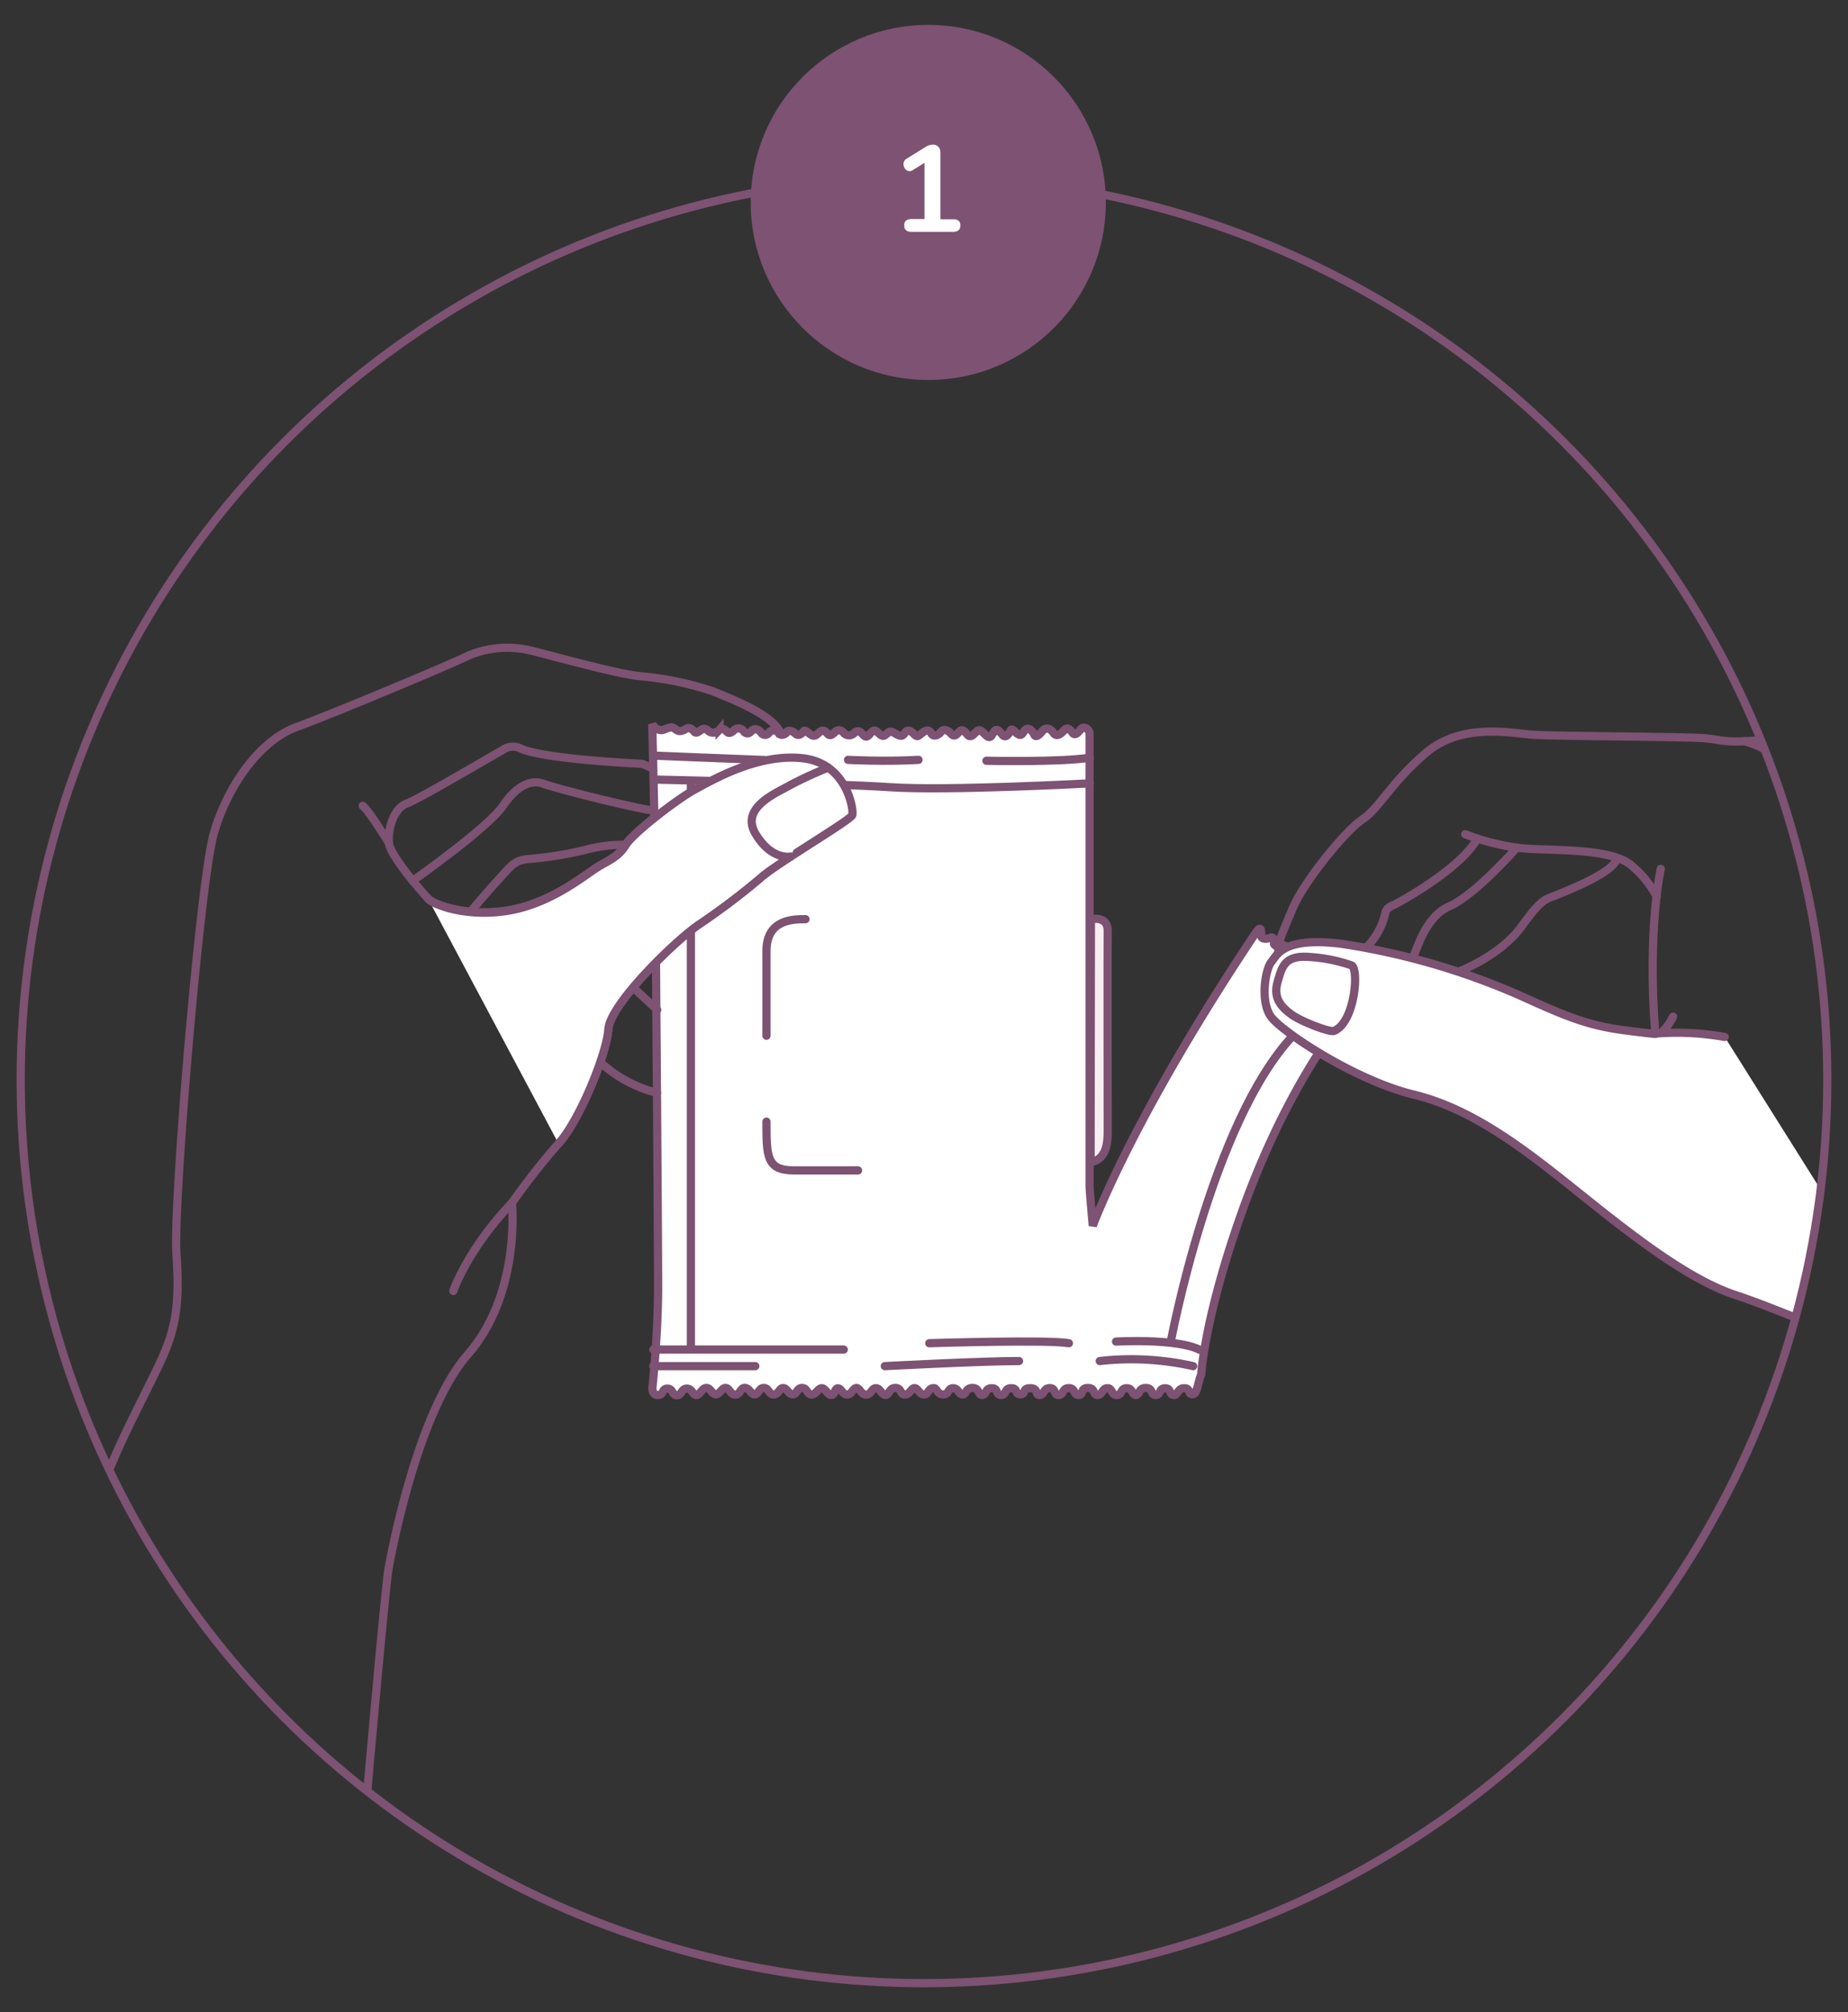 <svg id="Calque_1" data-name="Calque 1" xmlns="http://www.w3.org/2000/svg" xmlns:xlink="http://www.w3.org/1999/xlink" viewBox="0 0 225 245"><rect x="0" y="0" width="225" height="245" fill="#333333" stroke="none"/><defs><style>.cls-1,.cls-3,.cls-5{fill:none;}.cls-1,.cls-3,.cls-4,.cls-5,.cls-6,.cls-7{stroke:#7d5272;}.cls-1,.cls-5,.cls-6,.cls-7{stroke-miterlimit:10;}.cls-2{clip-path:url(#clip-path);}.cls-3,.cls-4,.cls-5,.cls-6{stroke-linecap:round;}.cls-3,.cls-4{stroke-miterlimit:3.86;}.cls-4,.cls-6,.cls-9{fill:#fff;}.cls-7{fill:#f7edf2;}.cls-8{fill:#7d5272;}</style><clipPath id="clip-path"><circle class="cls-1" cx="112.5" cy="131.49" r="109.98"/></clipPath></defs><title>oralsafe-steps</title><g class="cls-2"><path class="cls-3" d="M8.9,190.59s2.48-6.18,3.92-10.31,4.54-9.89,6.6-14.22,2.47-7.43,2.06-13.41,2.89-45.36,4.54-51.13,5.56-11.34,10.1-13S55,80.85,57,79.84a12.17,12.17,0,0,1,7.66-.62c2.55.62,10.28,2.79,13.14,3.1a38.77,38.77,0,0,1,9,1.85c2.24.93,7.73,3,8.35,5.39s0,2.58,0,2.58S89.53,94.54,86,95c-3.22.45-6.81-1.65-7.84-2,0,0-11.84-.53-14.74-1.85a2.11,2.11,0,0,0-2.27.21c-.62.3-10,5.87-11.65,6.49s-2.27,3.2-2.16,4.74,4,6,4.77,6.81,5.12,2.37,10.28,1.34,9.17-4.54,10.62-5.36,2.37-1.24,3.19-2.58,6-5.41,8.35-6.7,7.84-4.44,13.2-3.82,6.19,6.29,6,6.91-9.18,5.88-11.13,7.63A85.4,85.4,0,0,1,85,112.65c-3.1,2.17-10.73,9.69-10.93,12.68S70.55,136.47,68,139.25a83.11,83.11,0,0,0-5.67,7.22s1.13,11-5.37,18.45-9.69,26.29-9.69,26.29c-.64,4.66-3.54,38.09-3.54,38.09"/><path class="cls-3" d="M55.19,157.19s1.65-4.95,7.12-10.72"/><path class="cls-3" d="M50.23,107.26s9.19-6.46,11-9.14,3.61-3.2,4.95-2.68S78,98.66,80.64,98.85"/><path class="cls-3" d="M57.25,111.06s1.65-2,3.3-3.8,2-2.44,3.61-2.65a44.85,44.85,0,0,0,7.12-1.13,17.44,17.44,0,0,1,4.94-.62"/><path class="cls-3" d="M44.16,98.12c.72.51,3.2,4.53,3.2,4.53"/><path class="cls-4" d="M146.25,167.35s.39-6.87,4.85-19.48c6.81-19.25,15.71-27.82,15.71-27.82s-10.11-4-10.13-4.3-.08-.8-.57-.58-1.06-.07-1-.33,0-.87-.51-.65-.85.09-1-.07.23-2-.85-.33c-15,22.47-19.7,35.46-19.7,35.46s-.39-4.31-.39-4.81V89.35c0-.59-.73-1-1.08-.55s-.71.82-1,.42-.63-.73-1-.32-.91.93-1.34.31-1-.62-1.33-.2-.8.88-1,.42-.65-.85-1-.62-.43.85-.89.62-.78-.88-1-.46-.57,1-1,.46-.7-.75-1-.33-.41.92-.93.46-.77-.85-1.13-.54-.75.9-1.14.46-.64-.77-1-.41-.6.75-1.06.23-1-.51-1.21-.18-.88.7-1.16.18-.67-.41-1.19,0-.51.46-1,0-.77-.41-1-.1-.36.59-1.08.18-.8-.36-1.11-.08-.49.49-1,0-.62-.38-.9-.15-.52.85-1,.33-.72-.56-1.11-.23a.85.85,0,0,1-1.26,0c-.36-.42-.7-.42-1-.18s-.62.69-1,.25-.62-.43-.93-.2-.54.64-1,.38-.8-.74-1-.43-.62.61-1,.23-.91-.39-1-.18-.67.59-1,.15a.73.73,0,0,0-1.16-.1.56.56,0,0,1-1,0c-.34-.43-.83-.49-1.08-.23s-.57.6-1,.11a.8.8,0,0,0-1.18-.16c-.26.23-.6.54-.91.18s-.67-.44-.87-.23a1.06,1.06,0,0,1-1.08.33c-.42-.18-.49-.51-.91-.41s-.77.7-1.1.31-.67-.51-.93-.36-.8.49-1.24.16-.51-.44-1.44-.06-1.5-.64-1.5-.64.31,12.47.36,17.22.36,45.67.36,51.34S79.43,169,79.43,169c0,.48.16.85.67.85.76,0,.45-.77,1.15-.77s.57.8,1.17.8.52-.8,1.2-.8.71.78,1.16.78S85.46,169,86,169s.67.77,1.16.77.7-.77,1.18-.77.58.81,1.18.81.61-.82,1.16-.82.74.79,1.21.79S92.38,169,93,169s.59.79,1.2.79.68-.78,1.15-.78.64.76,1.18.76S97,169,97.65,169s.62.8,1.16.8.8-.77,1.24-.77.72.82,1.17.82.4-.81.8-.81.57.76,1.12.76.73-.8,1.13-.8.58.81,1.19.81.65-.78,1.19-.78.68.81,1.17.81.4-.84,1.19-.84.55.8,1.16.8.76-.78,1.18-.78.58.77,1.15.77.48-.77,1.2-.77c.41,0,.37.76,1.13.76s.54-.75,1.21-.75.67.76,1.16.76.33-.79,1.2-.79.65.85,1.19.85.32-.82,1.16-.82.44.82,1.14.82.35-.82,1.23-.82.37.73,1.11.73.16-.73,1.21-.73.53.82,1.13.82.43-.83,1.24-.83.43.83,1.08.83.4-.83,1.24-.83.54.83,1.19.83.18-.85,1.13-.85.57.85,1.18.85.55-.82,1.2-.82.43.82,1.14.82.41-.82,1.2-.82.63.82,1.13.82.28-.85,1.2-.85.55.85,1.22.85.32-.81,1.14-.81.38.81,1.14.81c.4,0,.39-.82,1.19-.82s.41.73,1,.73S145.81,168.44,146.25,167.35Z"/><path class="cls-5" d="M102.73,164.32H79.54"/><line class="cls-5" x1="91.96" y1="166.34" x2="79.54" y2="166.34"/><path class="cls-5" d="M113.14,163.55s14.39-.46,17,0"/><path class="cls-5" d="M107.73,166.34s11.81-.62,16.34-.62"/><path class="cls-5" d="M133.9,165.72a34.26,34.26,0,0,1,11.37.62"/><path class="cls-5" d="M135.88,163.35s7.38-.42,10.19,1"/><path class="cls-5" d="M79.59,94.92s21.8.46,28.76.93,24.34-.47,24.34-.47"/><path class="cls-5" d="M79.59,92s7.34.31,13.53.54"/><path class="cls-5" d="M103.25,92.52s4.33.24,8.58,0"/><path class="cls-5" d="M120.1,92.63s9.18.2,12.59-.38"/><path class="cls-5" d="M244.21,109.46s-9.38-11-12.06-14.13-9.69-6-16.08-5.36-6,.14-8.46-.08-18.35-.23-21-.43-8.66-1.5-13,2.21-5.67,6.76-7.73,8.1-7.17,7.63-8.51,10.87-1.78,4-1.74,5.51"/><path class="cls-5" d="M166.33,115.39a8.49,8.49,0,0,0,2.33-4.19c.07-.43.38-.74,1-1s8.19-4.41,10.2-8.08"/><path class="cls-5" d="M184.68,103.21s-5.08,5.78-8.21,7.14-4,5.66-4.51,6.31,5.59,1.66,5.59,1.66,5.12-1.9,7.74-5.56,3-3.23,4.44-3.86,6.7-2.64,7.16-4.39"/><path class="cls-5" d="M202.2,105.8s-1.65,7.27-.67,20"/><path class="cls-5" d="M203.7,123.79a6.07,6.07,0,0,1-1.5,2"/><path class="cls-5" d="M178.39,101.57a27.41,27.41,0,0,0,6.8,1.7c3.56.36,11.08-.1,13.51,2.17a12,12,0,0,1,3,3.73"/><path class="cls-5" d="M223.13,98.32s-4.22-6.09-10.71-8.07"/><path class="cls-6" d="M236.12,167.84s-18.56-8.12-24.74-10.13-13.61-8.05-19.8-13S179.21,135,172.1,133.27s-15.93-7.58-17.32-9.43-.72-5.83,0-6.7,1.44-3.1,8.55-2.22a85.91,85.91,0,0,1,21.5,6.19c5.26,2.37,8.14,3.71,12.89,4.33s3.81.41,3.81.41a33.25,33.25,0,0,1,8.46.41"/><path class="cls-6" d="M157.25,123.53c-1.51-1.09-2.21-2.22-1.69-4s.82-3.3,4-3a19.16,19.16,0,0,1,4.95,1c1,.25.49,7-2.11,8C161.84,125.69,158.47,124.41,157.25,123.53Z"/><path class="cls-3" d="M73.11,129.35A15.94,15.94,0,0,0,80,133.07"/><line class="cls-3" x1="77.03" y1="120.18" x2="80.02" y2="122.96"/><path class="cls-5" d="M93.32,126.11V115.79c0-3.87,3.26-3.87,4.75-3.87"/><path class="cls-7" d="M132.82,111.92s2.08-.47,2.05,1.41,0,22.85,0,24.18,0,3.65-2.09,4Z"/><path class="cls-5" d="M104.47,142.51H96.7c-3.38,0-3.38-1.68-3.38-5.94"/><line class="cls-1" x1="84.12" y1="95.02" x2="84.12" y2="164.32"/><path class="cls-1" d="M142.52,163.49s5-26.86,14.9-37.38"/><path class="cls-4" d="M52.13,109.45c.79.82,5.12,2.37,10.28,1.34s9.17-4.54,10.62-5.36,2.37-1.24,3.19-2.58,6-5.41,8.35-6.7,7.84-4.44,13.2-3.82,6.19,6.29,6,6.91-9.18,5.88-11.13,7.63A85.4,85.4,0,0,1,85,112.64c-3.1,2.17-10.73,9.69-10.93,12.68S70.55,136.46,68,139.24"/><path class="cls-4" d="M96.27,104.29s-2.3.51-4.26-2.73,2.54-5,4.26-6a49.15,49.15,0,0,1,4.56-2.09"/></g><circle class="cls-1" cx="112.5" cy="131.49" r="109.98"/><circle class="cls-8" cx="113.02" cy="24.65" r="21.62"/><path class="cls-9" d="M116.93,27.44c0,.53-.3.79-.9.79H111c-.61,0-.91-.26-.91-.79s.3-.77.91-.77h1.56V19.83l-1.44.89a.76.76,0,0,1-.37.12.68.68,0,0,1-.54-.27A1,1,0,0,1,110,20a.76.76,0,0,1,.39-.68l2.32-1.44a1.69,1.69,0,0,1,.86-.27.9.9,0,0,1,.67.26.94.94,0,0,1,.26.7v8.13H116C116.63,26.67,116.93,26.93,116.93,27.44Z"/></svg>